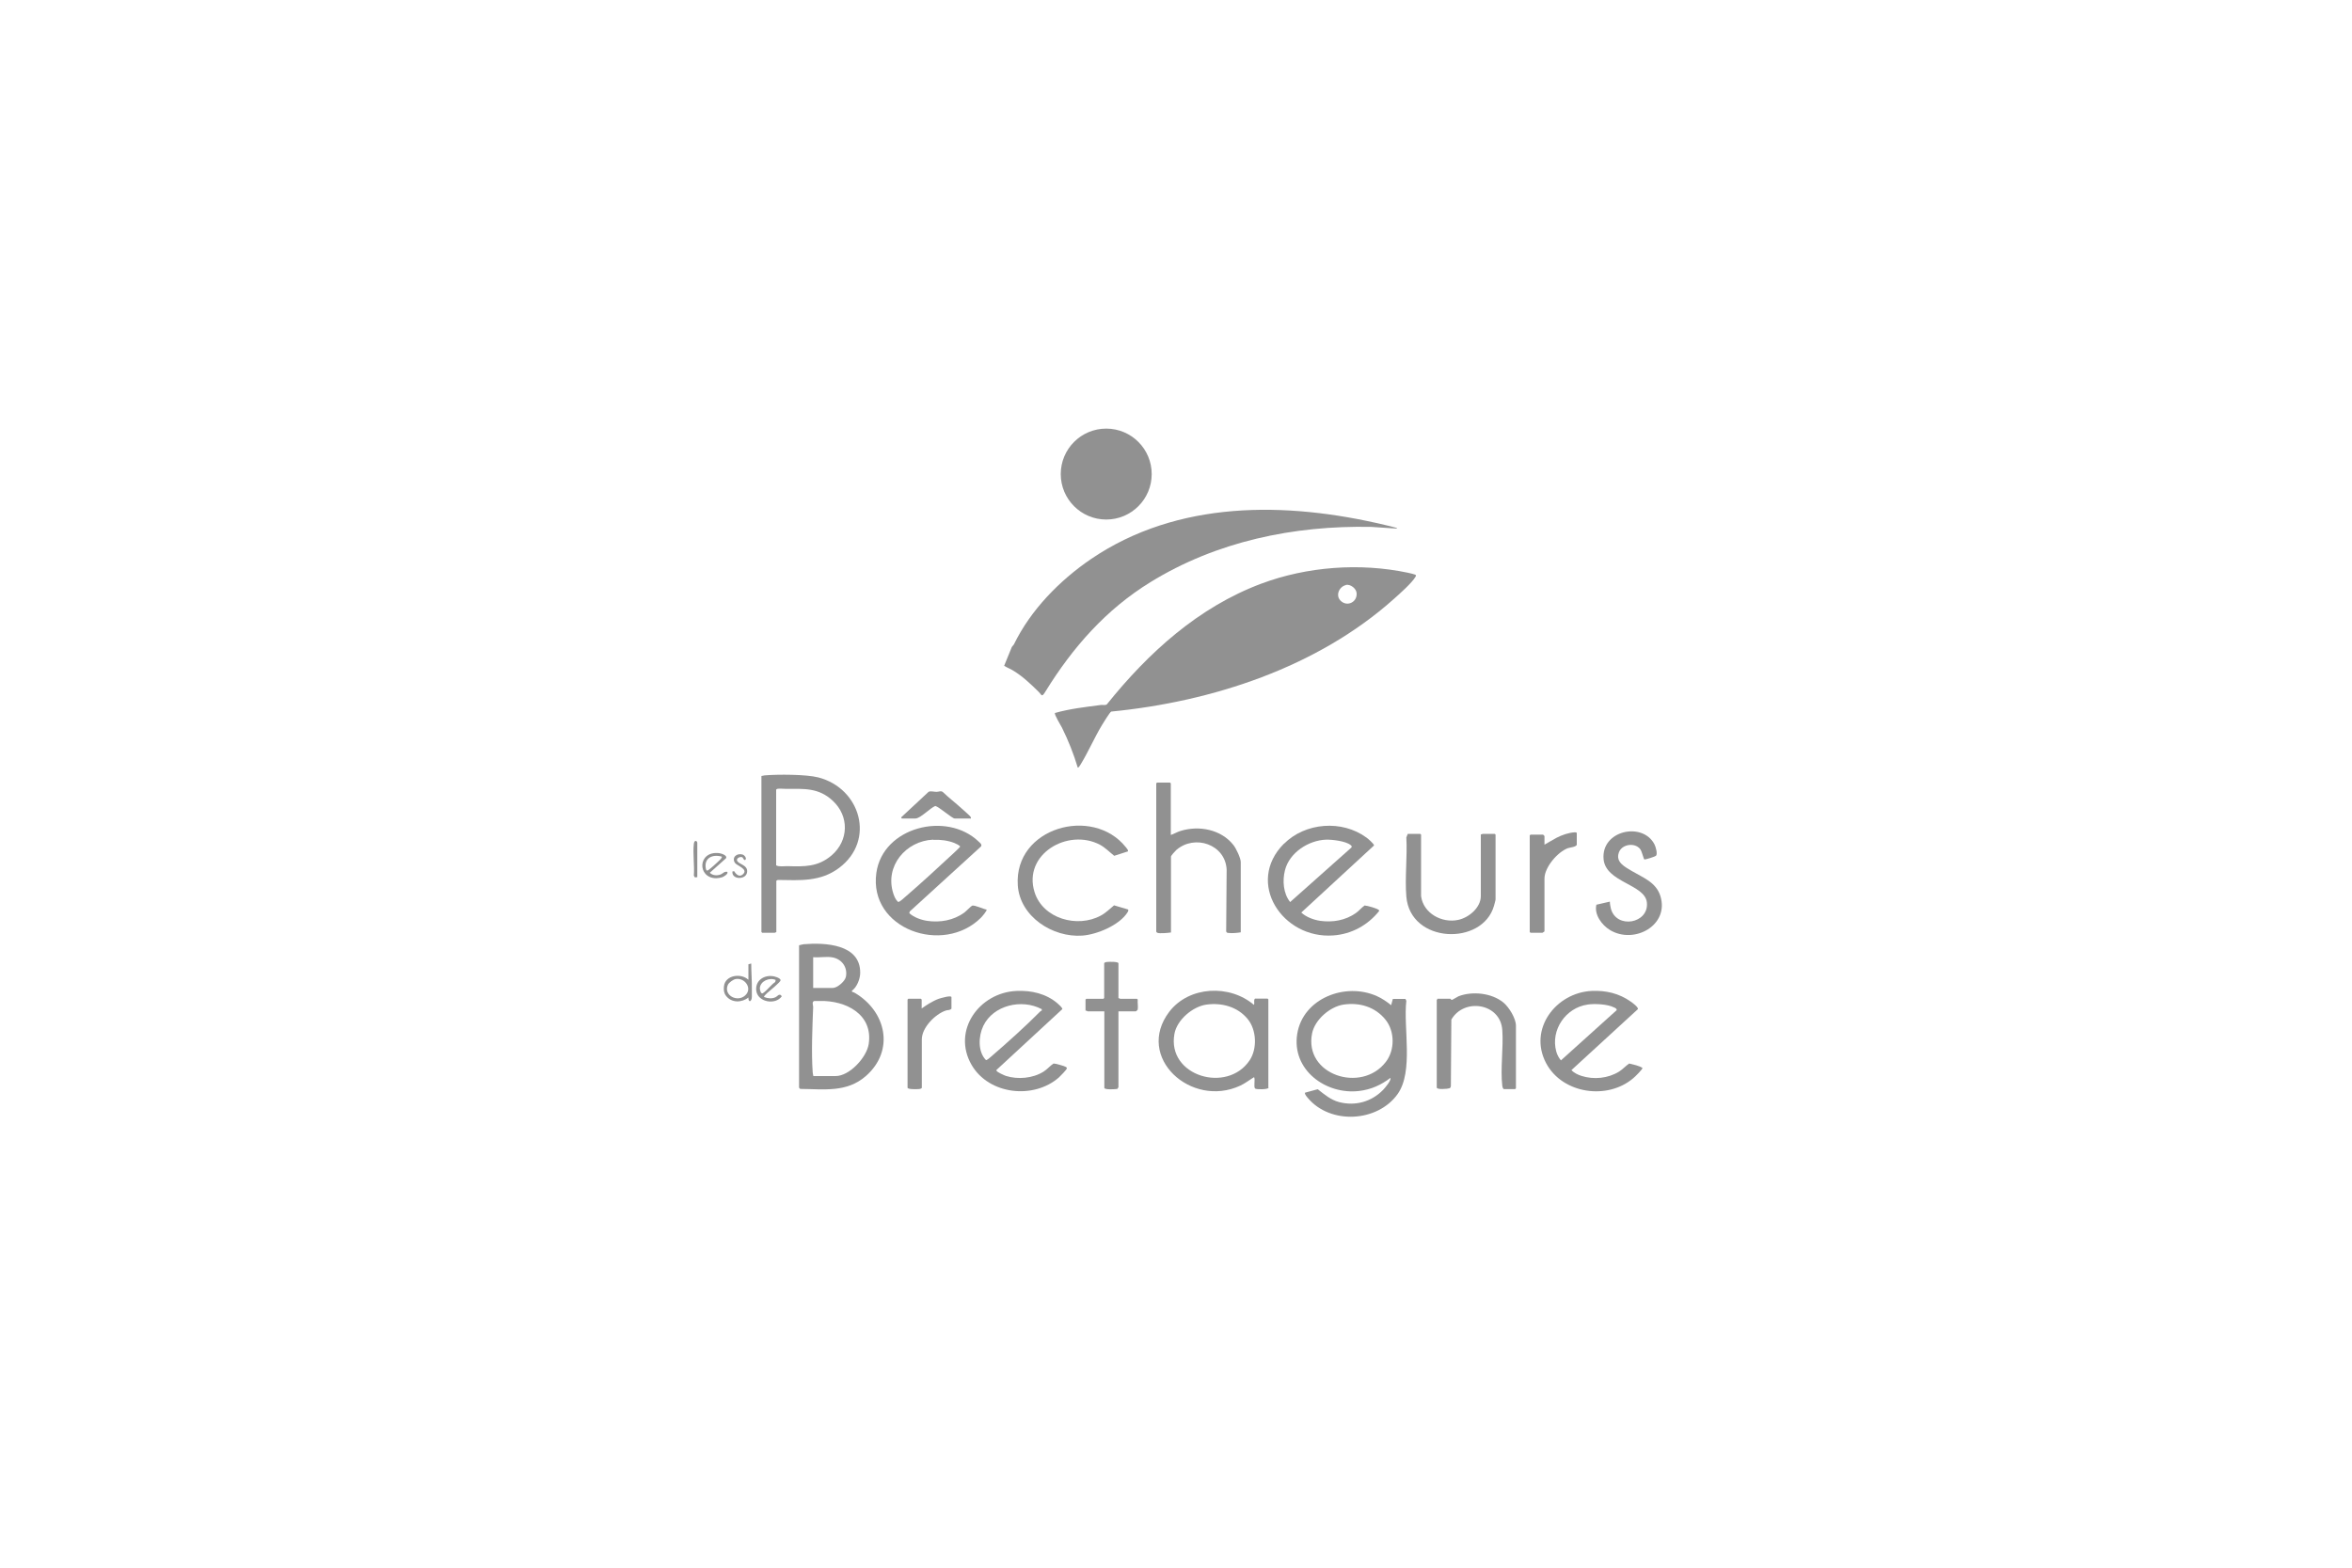 <?xml version="1.0" encoding="UTF-8"?>
<svg id="Calque_6" xmlns="http://www.w3.org/2000/svg" version="1.1" viewBox="0 0 150 100">
  <!-- Generator: Adobe Illustrator 29.3.1, SVG Export Plug-In . SVG Version: 2.1.0 Build 151)  -->
  <defs>
    <style>
      .st0 {
        fill: #919191;
      }
    </style>
  </defs>
  <g id="PECHEURS_DE_BRETAGNE">
    <path class="st0" d="M68.73,48.95c-.26-.87-.6-1.72-1-2.53-.07-.14-.51-.85-.45-.94.95-.27,1.94-.38,2.92-.51.13-.02.28.04.39-.04,2.64-3.29,5.84-6.2,9.85-7.7,2.92-1.09,6.28-1.34,9.33-.7.09.02.52.11.53.16.01.05-.01.07-.03.11-.21.37-1.03,1.1-1.38,1.41-4.88,4.36-11.58,6.55-18.02,7.18-.1.05-.5.72-.59.86-.49.81-.89,1.75-1.38,2.54-.03.04-.12.21-.17.17ZM85.84,37.32c-.45.1-.69.69-.32,1.02.42.38,1.04.06,1-.5-.02-.3-.39-.59-.69-.53Z"/>
    <path class="st0" d="M89.11,33.72l-1.65-.11c-4.94-.1-9.87.92-14.1,3.53-2.81,1.73-4.94,4.14-6.68,6.96-.26.42-.22.24-.46.01-.5-.49-1.01-.98-1.63-1.35-.18-.11-.38-.18-.55-.29l.49-1.2.13-.16c1.07-2.2,2.91-4.08,4.92-5.45,5.53-3.76,12.42-3.68,18.76-2.17.2.05.45.1.64.16.05.02.11.01.12.08Z"/>
    <circle class="st0" cx="70.55" cy="30.24" r="2.9"/>
    <path class="st0" d="M89.63,63.71l.06.13c-.2,1.71.47,4.49-.55,5.94-1.28,1.81-4.3,1.97-5.73.26-.06-.07-.23-.26-.18-.34l.81-.22c.42.33.83.68,1.36.82,1.04.27,2.07-.02,2.81-.78.1-.1.55-.63.46-.76-.59.45-1.23.74-1.98.83-2.14.26-4.32-1.35-3.96-3.63s3.07-3.32,5.08-2.42c.32.14.64.36.91.58l.11-.4h.8ZM85.69,64.08c-.87.13-1.83.96-2.01,1.83-.54,2.66,3.15,3.85,4.7,1.83.59-.76.58-1.97-.03-2.71-.65-.8-1.64-1.1-2.66-.95Z"/>
    <path class="st0" d="M54.33,63.2l.02.07c.05.01.11.03.16.06,2.01,1.18,2.57,3.68.71,5.31-1.23,1.07-2.67.83-4.19.82l-.07-.08v-9.08s.24-.07.3-.07c1.34-.11,3.62-.02,3.6,1.83,0,.38-.22.94-.54,1.14ZM53.04,61.06c-.36-.05-.81.03-1.18,0v1.96h1.25c.29,0,.79-.43.84-.72.12-.62-.29-1.16-.92-1.24ZM51.86,68.64h1.43c.89,0,1.97-1.18,2.11-2.03.3-1.92-1.47-2.8-3.12-2.76-.05,0-.34,0-.35,0-.17.05-.07.28-.07.38-.05,1.28-.12,2.9-.03,4.17,0,.08.03.15.04.23Z"/>
    <path class="st0" d="M49.5,59.46s-.08.04-.09.04h-.8l-.05-.05v-9.95c.07-.02.13-.03.2-.04.84-.07,2.65-.07,3.43.13,2.7.7,3.65,4.01,1.34,5.76-1.2.91-2.5.8-3.93.78l-.09.05v3.28ZM49.5,50.38v4.82c.19.1.48.05.71.05,1.09.03,1.95.06,2.83-.69,1.09-.94,1.13-2.5.07-3.48-.91-.85-1.84-.76-3.01-.76-.17,0-.36-.03-.54,0l-.06.05Z"/>
    <path class="st0" d="M81.88,53.83c1.36-1.37,3.71-1.55,5.27-.4.1.07.49.41.48.5l-4.64,4.28c.31.29.8.47,1.21.53.8.11,1.6-.03,2.26-.49.21-.14.36-.35.57-.49.14,0,.9.21.92.31v.05c-.73.91-1.77,1.47-2.92,1.55-3.23.24-5.62-3.36-3.15-5.85ZM84.57,53.56c-1.12.04-2.34.83-2.62,1.95-.17.66-.11,1.48.33,2.03l3.91-3.48c.04-.08,0-.11-.06-.16-.31-.25-1.17-.35-1.56-.34Z"/>
    <path class="st0" d="M62.92,58.01c.05.07-.29.46-.36.53-2.41,2.4-7.17.73-6.67-2.86.41-2.93,4.49-3.95,6.52-2,.08.08.23.17.16.31l-4.55,4.15-.03.11c.3.27.75.43,1.14.49.83.12,1.69-.03,2.37-.53.1-.07.45-.43.5-.44.17-.05.71.22.92.25ZM59.51,53.56c-1.74.08-3.1,1.69-2.54,3.43.06.19.15.4.3.54.09.04.42-.29.51-.36,1.03-.89,2.05-1.83,3.05-2.76.06-.05.39-.37.4-.4.02-.07-.3-.21-.37-.24-.41-.16-.9-.22-1.34-.2Z"/>
    <path class="st0" d="M80.91,69.38c-.04.13-.78.12-.86.06-.12-.1.02-.57-.07-.73-.3.18-.56.39-.88.54-3.13,1.46-6.73-1.81-4.53-4.71,1.26-1.65,3.86-1.76,5.4-.44.06-.12-.04-.3.07-.4h.8l.05.05v5.62ZM76.95,64.08c-.88.12-1.89.97-2.05,1.87-.49,2.69,3.37,3.83,4.8,1.68.49-.74.44-1.94-.13-2.63-.64-.78-1.64-1.05-2.62-.92Z"/>
    <path class="st0" d="M74.67,53.26c.22-.07.39-.19.63-.26,1.18-.36,2.58-.09,3.36.9.17.21.47.84.47,1.09v4.48c-.22.04-.56.07-.78.04-.07,0-.13-.02-.15-.1l.03-3.94c-.08-1.61-2.04-2.27-3.21-1.25-.07.06-.34.36-.34.42v4.84c-.18.03-.73.08-.87.02-.02,0-.07-.07-.07-.07v-9.46l.05-.05h.83l.05.05v3.32Z"/>
    <path class="st0" d="M64.84,63.21c.94-.04,1.87.17,2.6.79.07.06.33.29.31.37l-4.21,3.89.02.05c.05.09.48.28.59.32.76.24,1.71.16,2.4-.27.24-.15.41-.37.64-.52.09-.01.71.16.79.22.03.02.06.04.06.09,0,.07-.43.51-.51.58-1.61,1.41-4.45,1.1-5.56-.79-1.28-2.2.49-4.63,2.86-4.73ZM66.43,64.37c-1.26-.67-3.08-.26-3.72,1.07-.31.65-.36,1.64.17,2.18.06.02.27-.17.34-.23,1.02-.88,2.17-1.91,3.12-2.87.03-.03.07-.04.1-.06v-.1Z"/>
    <path class="st0" d="M101.51,63.21c.91-.04,1.74.15,2.49.68.1.07.49.35.46.48l-4.24,3.89c.16.18.42.3.64.37.78.25,1.69.16,2.39-.27.24-.15.42-.36.65-.52.28.07.61.13.85.28.02.08-.48.57-.58.65-1.65,1.42-4.53,1.01-5.57-.96-1.14-2.17.63-4.49,2.91-4.6ZM101.25,64.08c-1.4.2-2.37,1.62-2,2.99.06.21.16.41.3.57l3.55-3.2c.03-.1-.1-.15-.17-.18-.41-.21-1.23-.25-1.69-.18Z"/>
    <path class="st0" d="M71.95,58.02c.02.06,0,.11-.03.16-.51.83-1.95,1.43-2.89,1.5-1.89.14-3.99-1.21-4.12-3.21-.24-3.68,4.77-5.09,6.89-2.43.05.06.18.2.13.27l-.87.28c-.29-.23-.57-.52-.9-.7-2.05-1.09-4.94.6-4.18,3.02.53,1.69,2.73,2.31,4.23,1.49.32-.17.57-.43.84-.65l.88.26Z"/>
    <path class="st0" d="M90.63,57.16c.14,1.1,1.33,1.74,2.36,1.52.68-.14,1.45-.78,1.45-1.52v-3.93s.11-.04.13-.04h.76l.05.05v4.13c0,.07-.08.32-.1.41-.73,2.57-5.34,2.42-5.59-.59-.1-1.21.07-2.54,0-3.77l.09-.23h.8l.05.05v3.92Z"/>
    <path class="st0" d="M91.68,63.71h.82s.05.08.1.07c.03,0,.33-.19.42-.23.88-.34,2.12-.21,2.86.4.36.3.8,1.01.8,1.48v3.99l-.05.05h-.73c-.06-.06-.08-.12-.09-.2-.13-1.09.08-2.43,0-3.56-.11-1.72-2.44-2.08-3.25-.67l-.03,4.25c-.01.05-.03.11-.09.13-.12.04-.81.1-.81-.05v-5.58s.05-.06.04-.09Z"/>
    <path class="st0" d="M102.67,57.51c0,.14.03.29.06.43.34,1.35,2.45.98,2.3-.38-.13-1.16-2.62-1.27-2.76-2.75-.17-1.84,2.48-2.41,3.24-.96.08.15.22.62.1.74-.05.05-.67.25-.74.23-.05-.02-.15-.5-.26-.65-.34-.45-1.19-.33-1.37.22-.21.61.38.9.83,1.17.71.42,1.54.71,1.82,1.59.59,1.88-1.68,3.11-3.22,2.17-.51-.31-1.01-.98-.86-1.61l.87-.2Z"/>
    <path class="st0" d="M72.57,64.38s-.09.13-.13.13h-1.11v4.84s-.06.1-.07.11c-.12.02-.83.07-.83-.07v-4.88h-1.07s-.08-.06-.13-.04v-.71l.05-.05h1.09l.05-.05v-2.21c0-.06.14-.09.2-.09.11-.01.71-.03.71.09v2.21s.09.05.13.05h1.05l.05.05c-.02.19.03.44,0,.62Z"/>
    <path class="st0" d="M98.5,53.88s.67-.39.77-.44c.35-.18.78-.33,1.17-.35.04,0,.12.01.12.05v.73c0,.15-.44.19-.56.23-.66.24-1.5,1.22-1.5,1.94v3.37s-.11.09-.13.09h-.76l-.05-.05v-6.16l.05-.05h.8s.09.08.09.09v.56Z"/>
    <path class="st0" d="M58.79,64.32s.39-.27.45-.3c.19-.11.43-.24.63-.31.1-.03.81-.25.81-.1v.73c-.09.11-.23.08-.36.12-.68.23-1.53,1.09-1.53,1.84v3.08c0,.06-.14.09-.2.09-.11.01-.71.03-.71-.09v-5.62l.05-.05h.8l.05.05v.56Z"/>
    <path class="st0" d="M61.91,52.21h-1.03c-.15,0-.99-.74-1.23-.8-.33.13-.95.8-1.27.8h-.87l-.04-.07,1.75-1.63c.13-.07.34,0,.51,0,.14,0,.29-.09.41.02.38.37.81.69,1.2,1.05.1.09.5.44.55.51.03.04.04.07.03.13Z"/>
    <path class="st0" d="M47.73,61.51l.18-.05c0,.55.05,1.1.04,1.65,0,.16,0,.31,0,.47,0,.32-.23.41-.22.05-.43.34-1.08.35-1.43-.11-.14-.19-.15-.37-.13-.6.07-.72,1.09-.87,1.56-.42v-1ZM46.92,62.45c-.16.03-.43.22-.5.37-.29.66.58,1.13,1.09.69s0-1.16-.59-1.06Z"/>
    <path class="st0" d="M48.74,63.6c.22.09.5.12.72.01.12-.05.19-.21.33-.14l.07.08c-.4.58-1.55.38-1.63-.37-.06-.6.43-.96.99-.92.13,0,.57.12.56.27,0,.12-.72.69-.85.81-.04.04-.23.21-.2.25ZM49.47,62.51c-.39-.18-.99.07-1.01.53,0,.1.06.4.2.31.29-.2.49-.51.78-.71l.03-.13Z"/>
    <path class="st0" d="M46.38,55.62c.1.11-.23.31-.33.34-.08.03-.29.06-.37.06-1.23,0-1.2-1.76.18-1.6.14.02.55.14.44.33l-1.03.92c.17.18.46.2.69.11.15-.06.24-.22.44-.16ZM46.02,54.64c-.57-.16-1.12.08-1.01.74.02.13.06.2.18.11.19-.14.44-.37.62-.54.05-.05.27-.23.22-.31Z"/>
    <path class="st0" d="M47.35,54.69c-.11-.07-.37.03-.35.18.04.27.75.28.64.8-.1.47-.99.44-.93-.08l.11-.02c.12.2.33.41.56.2.37-.33-.39-.55-.51-.73-.22-.35.12-.64.49-.53.11.03.3.25.16.35-.09.02-.14-.16-.17-.17Z"/>
    <path class="st0" d="M44.46,55.95l-.14.02-.07-.11c.05-.65-.07-1.39,0-2.03.03-.29.22-.19.22-.07v2.19Z"/>
  </g>
</svg>